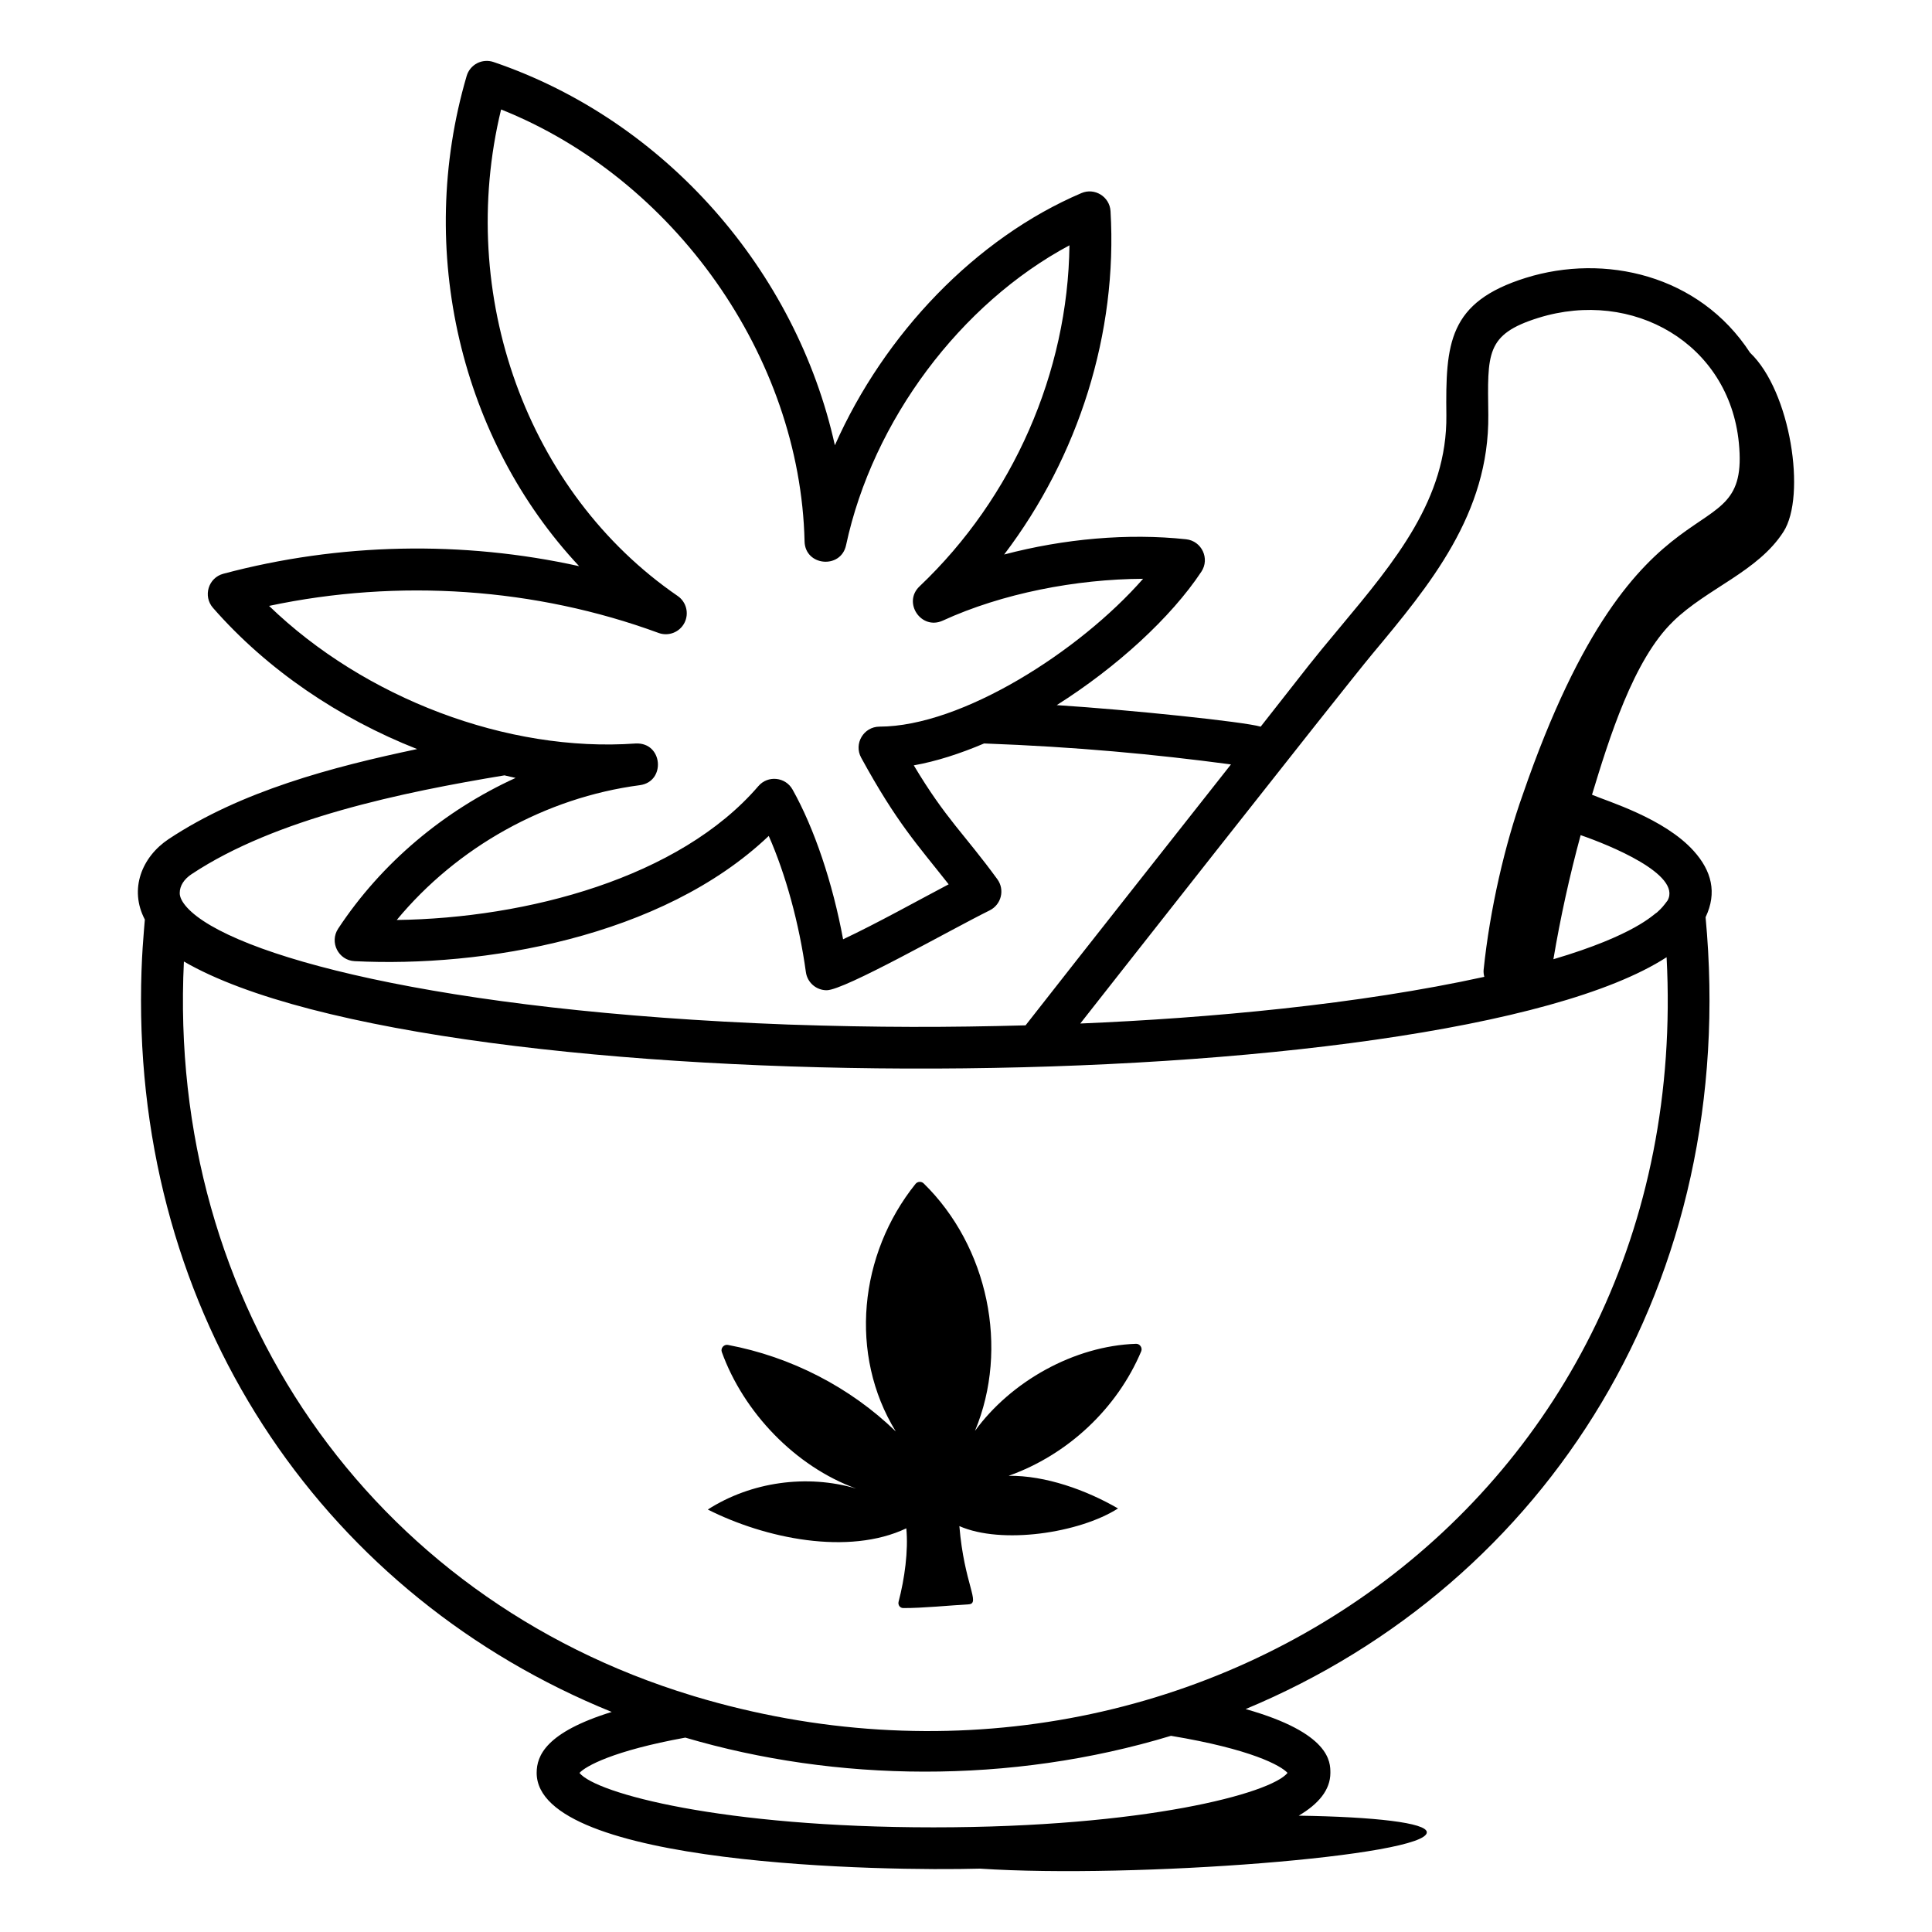<?xml version="1.0" encoding="UTF-8"?>
<!-- Uploaded to: ICON Repo, www.svgrepo.com, Generator: ICON Repo Mixer Tools -->
<svg fill="#000000" width="800px" height="800px" version="1.1" viewBox="144 144 512 512" xmlns="http://www.w3.org/2000/svg">
 <g>
  <path d="m445.07 500.12c-16.449 0.547-33.176 9.996-42.695 23.082 9.141-21.906 3.473-48.898-13.602-65.594-0.594-0.582-1.625-0.52-2.144 0.129-14.984 18.648-17.742 45.258-5.238 65.613-12.078-11.715-27.785-19.797-44.496-22.934-1.047-0.195-1.973 0.867-1.613 1.867 5.758 15.965 19.488 30.371 35.617 36.203-13.086-3.867-27.883-1.777-39.324 5.555 15.168 7.668 37.234 12.277 52.609 4.984 0.566 6.012-0.457 13.348-2.047 19.441-0.223 0.859 0.355 1.684 1.246 1.688 5.062 0.023 12.281-0.699 17.312-0.992 3.258-0.188-1.176-5.277-2.453-20.73 11.172 4.934 31.766 1.875 42.043-4.676-8.414-4.875-19.215-8.77-28.996-8.652 15.719-5.574 28.781-17.891 35.145-33 0.387-0.922-0.359-2.016-1.363-1.984z"/>
  <path d="m587.38 308.69c9.055-8.809 22.496-13.211 29.254-23.766 6.109-9.477 1.922-37.25-8.848-47.449-13.465-20.695-38.582-26.336-59.41-19.848-20.59 6.434-21.293 17.367-21.074 36.43 0.238 22.098-13.562 38.645-28.172 56.16-8.332 9.988-6.75 8.172-21.039 26.355-4.32-1.297-34.535-4.449-54.043-5.707 15.922-10.062 30.277-23.215 38.324-35.359 2.301-3.453 0.109-8.145-4.039-8.594-15.371-1.656-32.34-0.152-48.219 4.039 19.754-26.012 30.09-58.699 28.188-90.992-0.223-3.867-4.238-6.293-7.727-4.781-27.973 11.93-52.227 37.289-65.324 66.824-10.223-46.172-44.828-86.059-90.465-101.57-1.43-0.484-3.008-0.367-4.348 0.324-1.344 0.703-2.344 1.918-2.769 3.371-13.637 46.473-1.41 96.562 29.805 129.91-30.84-6.824-63.535-6.199-94.285 2.012-3.977 1.055-5.453 5.938-2.75 9.031 14.41 16.469 33.422 29.277 54.102 37.43-22.496 4.731-46.664 11.125-65.875 23.871-7.066 4.711-10.516 13.242-6.281 21.309-0.188 2.672-1.016 9.977-1.016 21.449 0 87.125 49.98 158.21 124.74 188.54-17.387 5.387-19.887 11.559-19.887 16.145 0 24.699 92.699 26.066 117.47 25.379 40.809 2.703 118.7-3.332 118.43-9.66-0.109-2.488-13.762-4.07-33.953-4.375 5.219-3.074 8.395-6.801 8.395-11.344 0-2.883-0.004-10.555-22.457-16.906 80.023-33.328 130.94-113.34 121.89-209.85 3.098-6.5 1.59-12.312-3.16-17.574-7.789-8.656-22.875-13.145-26.941-14.883 4.481-14.738 10.969-35.785 21.488-45.914zm-79.715 8.641c15.254-18.289 31.031-37.203 30.75-63.387-0.188-16.242-0.785-21.312 13.27-25.707 25.07-7.805 50.543 6.828 53.129 33.125 3.098 31.445-26.25 3.215-57.246 93.156-4.719 13.191-8.727 30.363-10.391 46.492-0.066 0.648 0.035 1.266 0.18 1.863-33.41 7.324-72.77 10.922-107.07 12.371 0.586-0.75 69.582-88.562 77.379-97.914zm-189.14-5.594c2.629 0.961 5.566-0.172 6.856-2.664 1.285-2.488 0.516-5.551-1.789-7.133-39.98-27.465-58.723-79.793-46.797-128.93 45.828 18.27 79.301 65.449 80.422 114.46 0.152 6.578 9.621 7.394 10.992 1.035 7.09-33.129 30.398-64.074 59.207-79.496-0.406 33.566-14.906 66.84-39.73 90.383-4.527 4.285 0.438 11.684 6.144 9.082 15.762-7.234 35.355-11.004 53.098-11.09-16.879 19.27-48.07 39.129-69.848 39.18-4.207 0.016-6.883 4.523-4.863 8.227 9.492 17.344 14.855 22.973 23.188 33.559-7.898 4.152-19.184 10.449-27.977 14.57-2.766-14.934-7.613-29.383-13.398-39.688-1.859-3.328-6.523-3.856-9.059-0.898-20.91 24.34-61.398 35.012-95.832 35.469 15.996-19.316 39.402-32.43 64.414-35.723 6.965-0.914 6.152-11.426-1.117-11.047-34.008 2.426-71.84-12.023-97.133-36.465 34.32-7.285 70.625-4.812 103.22 7.164zm-123.71 63.895c22.234-14.746 55.922-21.691 82.875-26.156 0.988 0.207 1.965 0.496 2.953 0.68-18.977 8.66-35.551 22.539-47.031 39.953-2.356 3.594 0.07 8.391 4.363 8.609 33.793 1.707 81.391-6.199 109.75-33.188 4.488 10.188 8.055 23.133 9.844 36.098 0.387 2.766 2.746 4.797 5.508 4.797 4.719 0 32.648-15.949 43.199-21.164 3.094-1.539 4.059-5.473 2.031-8.254-8.781-12.051-13.605-15.895-22.145-30.18 5.984-1.059 12.285-3.102 18.633-5.801 24.27 0.891 45.18 2.852 65.422 5.555-17.832 22.645-36.602 46.355-54.434 69.148-20.613 0.559-38.914 0.598-62.941-0.211-93.184-3.465-147.88-18.508-159.26-31.004-1.297-1.434-1.953-2.719-1.953-3.828-0.004-1.914 1.098-3.668 3.18-5.055zm290.39 238.21c-4.356 5.418-37.785 14.426-93.82 14.426-56.027 0-89.457-9-93.82-14.426 1.637-1.781 8.832-5.856 28.051-9.355 39.879 11.762 86.055 12.445 128.7-0.477 21.324 3.535 29.172 7.918 30.895 9.832zm-157.27-20.324c-0.219-0.074-0.418-0.16-0.648-0.207-85.23-25.953-139-103.5-134.55-194.5 66.629 38.645 333.4 37.379 392.93-1.137 7.578 144.53-126.68 235.26-257.73 195.84zm257.99-210.88c-1 1.344-1.5 2.004-2.84 3.195-0.941 0.484-5.719 5.969-27.418 12.375 1.859-11.055 4.277-22.035 7.219-32.887 7.481 2.574 26.863 10.398 23.039 17.316z"/>
 </g>
</svg>